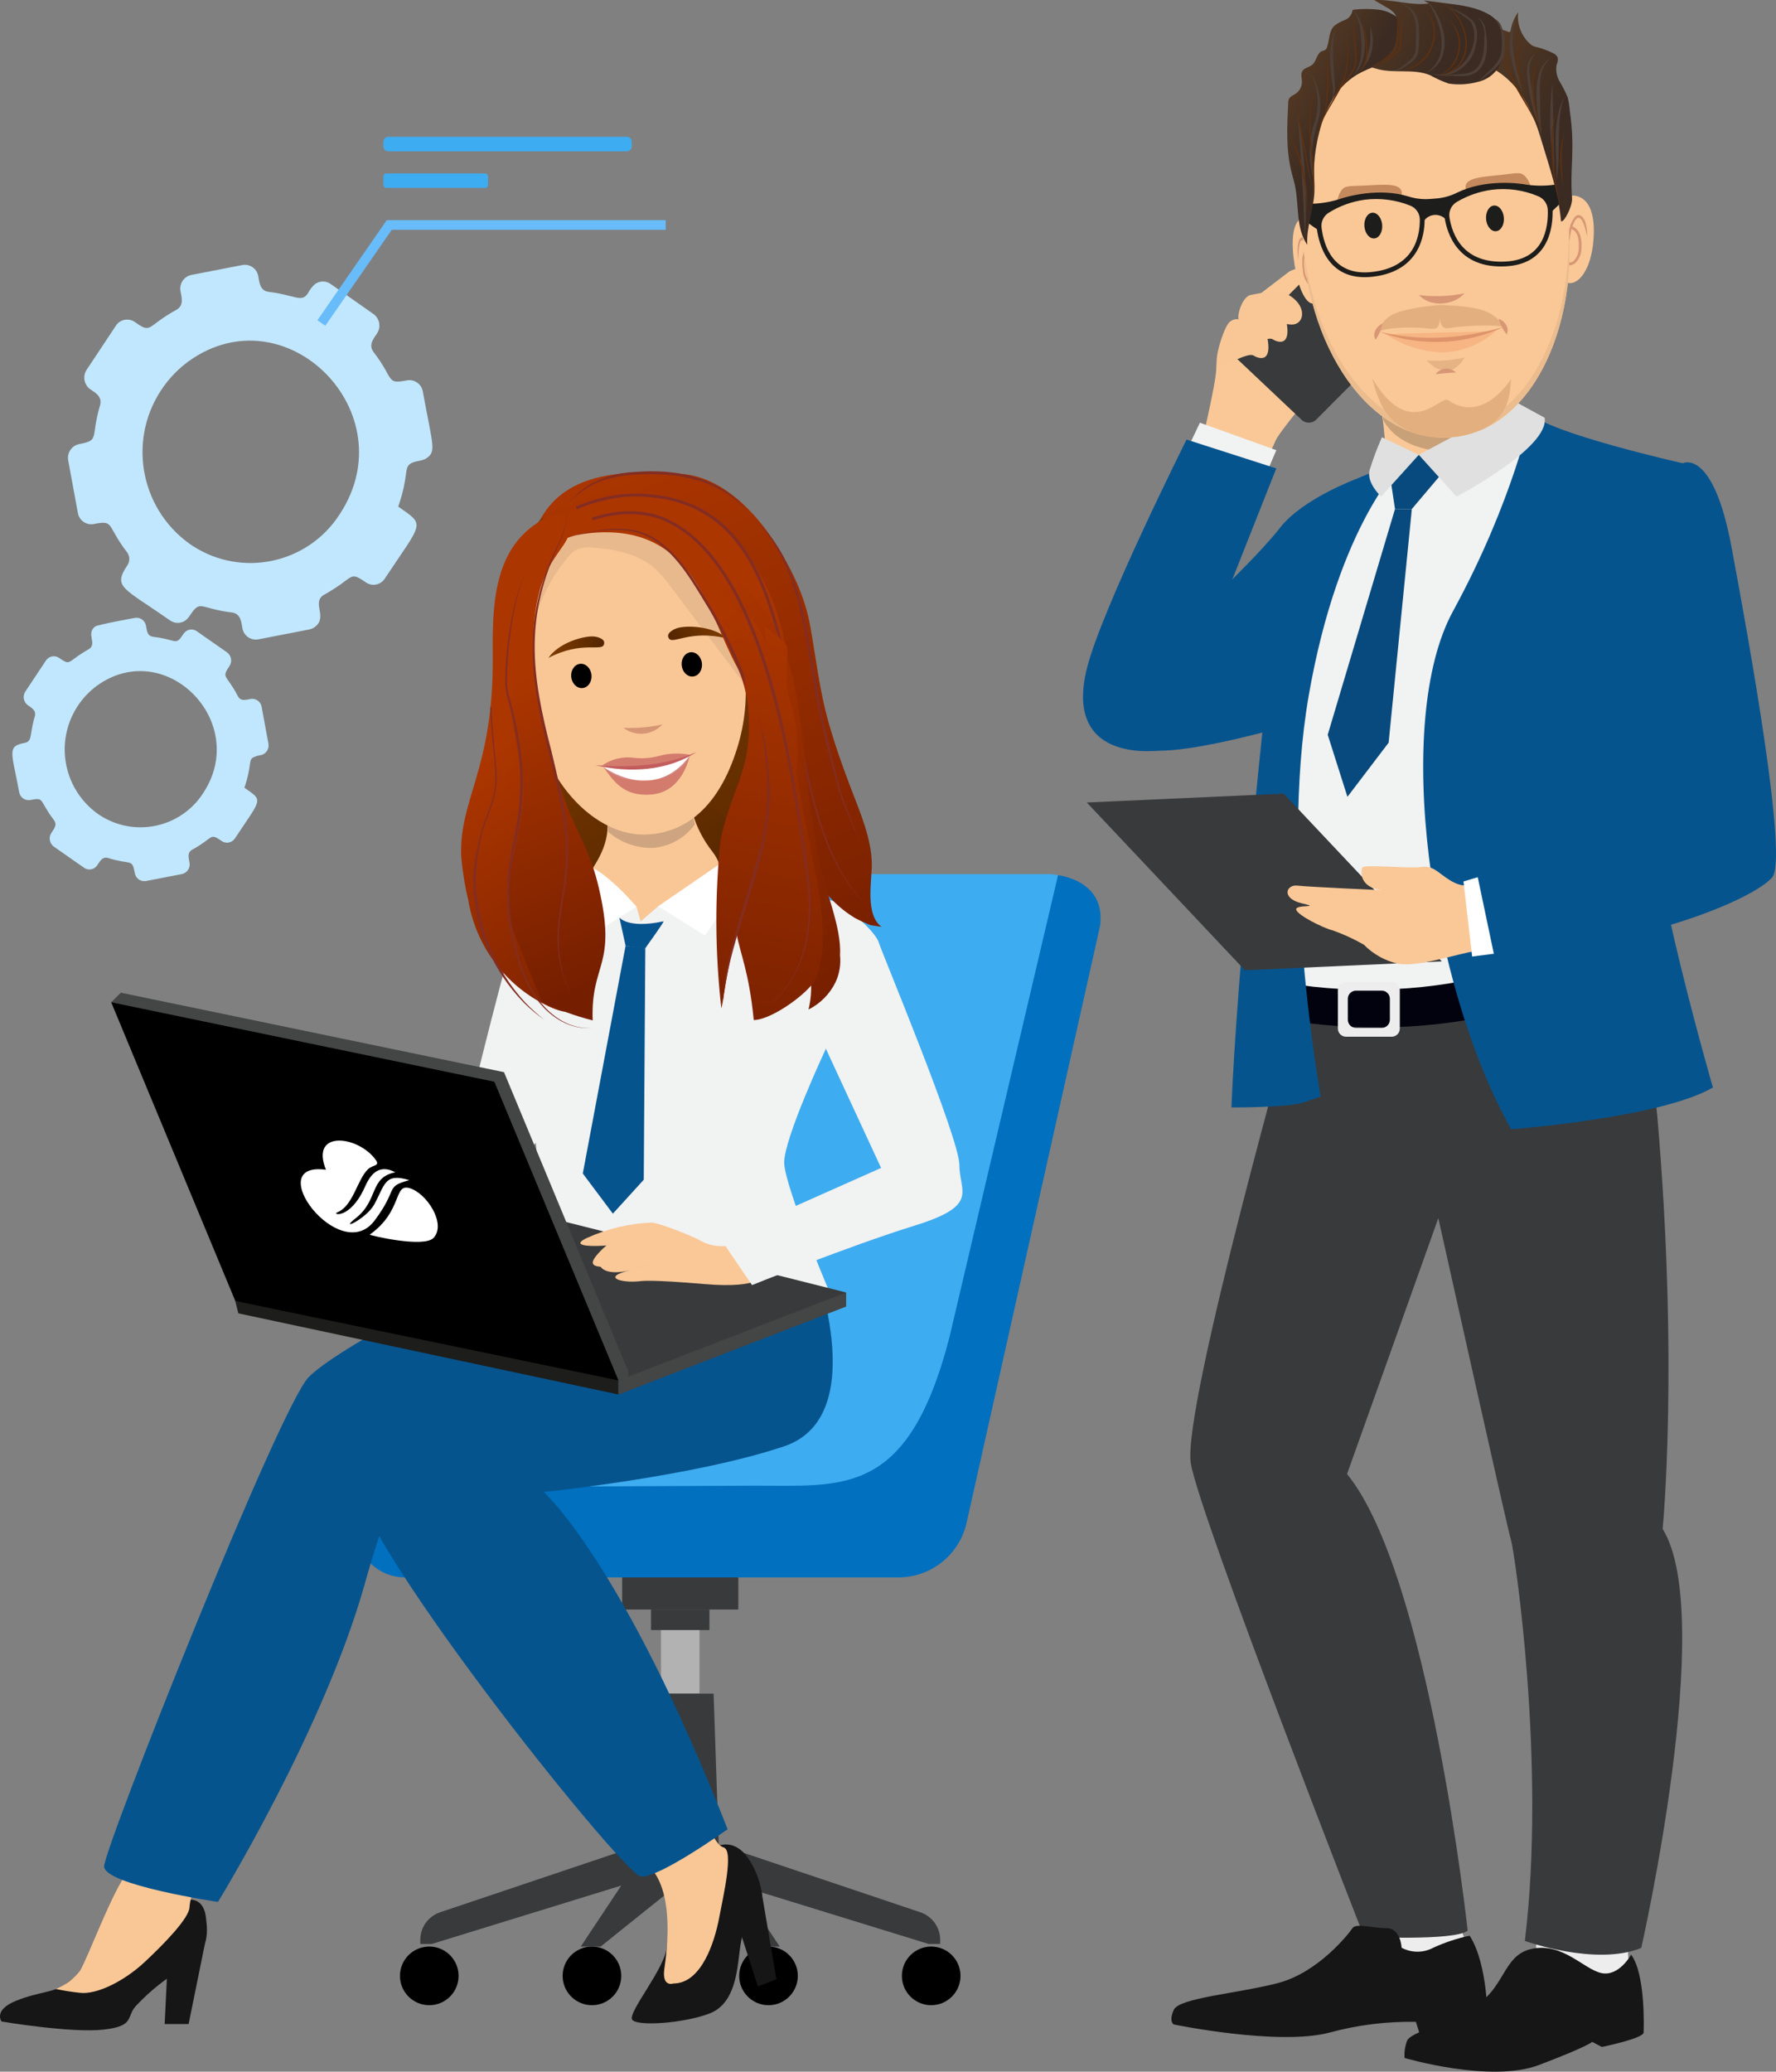 <?xml version="1.0" encoding="utf-8"?>
<svg xmlns="http://www.w3.org/2000/svg" xmlns:xlink="http://www.w3.org/1999/xlink" version="1.1" id="Layer_1" x="0px" y="0px" viewBox="0 0 347.211 404.924" style="enable-background:new 0 0 347.211 404.924;">
<rect x="0" y="0" width="347.211" height="404.924" fill="#808080" stroke="none"/>
<style type="text/css">
	.st0{fill:#FAC897;}
	.st1{fill:#393A3B;}
	.st2{fill:#F9C796;}
	.st3{fill:#C9A179;}
	.st4{fill:#F1F2F2;}
	.st5{fill:#084A7D;}
	.st6{fill:#EDEDED;}
	.st7{fill:#02020F;}
	.st8{fill:#161616;}
	.st9{fill:#06548E;}
	.st10{fill:#E0E0E0;}
	.st11{fill:#FFFFFF;}
	.st12{fill:#D79775;}
	.st13{fill:#1D1D1B;}
	.st14{opacity:0.2;fill:#916037;enable-background:new    ;}
	.st15{fill:#E4AF7F;}
	.st16{fill:#F6B582;}
	.st17{fill:#DE936A;}
	.st18{fill:#C4895C;}
	.st19{opacity:0.2;fill:#B1B1B1;enable-background:new    ;}
	.st20{fill:#EBBC8E;}
	.st21{fill:url(#SVGID_1_);}
	.st22{fill:url(#SVGID_00000112594206299894444500000016257379987125965698_);}
	.st23{fill:url(#SVGID_00000036230772872074076820000017670058297361381770_);}
	.st24{fill:#4D3F37;}
	.st25{fill:#5D3010;}
	.st26{fill:#3EACF0;}
	.st27{fill:#0070BF;}
	.st28{fill:#B2B2B2;}
	.st29{fill:#444545;}
	.st30{fill:url(#SVGID_00000050661709416261429000000002177176530539121797_);}
	.st31{fill:url(#SVGID_00000030448476498748496220000012996154458354074011_);}
	.st32{fill:#CEA580;}
	.st33{fill:#E8B98D;}
	.st34{fill:#D69675;}
	.st35{opacity:0.7;}
	.st36{fill:#C35D5D;}
	.st37{fill:url(#SVGID_00000097484606715264140750000002440587290046061230_);}
	.st38{fill:url(#SVGID_00000091714900200657760200000017783514657933312674_);}
	.st39{fill:url(#SVGID_00000119075539009729227890000016039971497564462758_);}
	.st40{fill:url(#SVGID_00000020393002903880047480000007739269145056016017_);}
	.st41{fill:#832D22;}
	.st42{fill:url(#SVGID_00000031917242116579128120000012688833534453891200_);}
	.st43{fill:url(#SVGID_00000154413155777671140240000016004822249047773853_);}
	.st44{fill:url(#SVGID_00000145052811421551274310000003441363410075185307_);}
	.st45{fill:url(#SVGID_00000087377396140481924910000005962559972774556850_);}
	.st46{fill:#C1E7FF;}
	.st47{fill:#68BCFA;}
</style>
<g>
	<g id="Layer_2_00000032636406087209964270000010659538945990544037_">
		<path class="st0" d="M252.109,53.032l-6.105,4.674c0,0-2.575,3.526-4.527,6.876&#xD;&#xA;			c-1.952,3.35-3.682,4.173-3.686,7.298s-3.424,17.016-3.424,17.016l11.632,4.01&#xD;&#xA;			c0,0,2.699-5.047,3.323-6.674s7.628-10.034,8.218-10.396s7.433-12.566,7.433-12.566&#xD;&#xA;			S261.238,48.768,252.109,53.032z"/>
		<path class="st1" d="M241.981,70.263l12.605,11.908c0.868,0.685,2.12,0.569,2.847-0.264l23.986-24.08&#xD;&#xA;			c0.817-0.698,0.914-1.926,0.216-2.743c-0.01-0.012-0.021-0.024-0.032-0.036l-12.605-11.908&#xD;&#xA;			c-0.868-0.685-2.12-0.569-2.847,0.264L242.165,67.484c-0.817,0.698-0.914,1.926-0.216,2.743&#xD;&#xA;			C241.96,70.239,241.97,70.251,241.981,70.263z"/>
		<path class="st2" d="M244.388,57.678c0,0,2.527-0.505,3.849-0.69c1.493-0.229,3.017,0.135,4.245,1.014&#xD;&#xA;			c3.157,2.235,2.382,5.564-0.067,5.433s-8.161-2.274-9.628-0.996S242.349,58.365,244.388,57.678z"/>
		<path class="st2" d="M240.149,63.207c0.481-0.616,1.258-0.923,2.03-0.804&#xD;&#xA;			c1.84,0.243,5.23,1.112,5.696,4.211c0.643,4.284-1.791,3.512-2.825,2.87&#xD;&#xA;			s-5.146,1.884-6.737,2.023C236.972,71.625,238.872,64.955,240.149,63.207z"/>
		<path class="st2" d="M243.873,60.026c0.481-0.616,1.258-0.923,2.03-0.804&#xD;&#xA;			c1.84,0.243,5.23,1.112,5.696,4.211c0.643,4.284-1.791,3.512-2.825,2.87s-5.146,1.884-6.737,2.023&#xD;&#xA;			C240.695,68.444,242.595,61.774,243.873,60.026z"/>
		<path class="st0" d="M298.765,89.983c0.145,7.847-8.001,13.412-11.724,16.567&#xD;&#xA;			c-1.56,0.239-14.497-11.996-16.086-11.893c-5.083-2.195,0.226,4.738,1.474-1.952&#xD;&#xA;			c0.86-4.617-1.406-3.036-1.711-6.973c-1.033-13.395-4.561-16.136-4.561-16.136&#xD;&#xA;			c-2.568-21.104,32.4-13.941,29.873-2.337c-1.199,5.513-2.068,9.473-0.785,14.573&#xD;&#xA;			C296.667,87.477,298.765,89.983,298.765,89.983z"/>
		<path class="st3" d="M296.03,67.259c-1.199,5.512-2.112,7.76-0.828,12.861&#xD;&#xA;			c-2.376,6.309-6.156,7.655-10.743,8.013c-4.868,0.381-11.169-0.982-14.028-5.979&#xD;&#xA;			c-0.508-11.569-4.275-12.559-4.275-12.559C263.588,48.493,298.558,55.653,296.03,67.259z"/>
		<path class="st4" d="M299.537,84.438c-4.013-0.076-7.91,1.342-10.935,3.98&#xD;&#xA;			c-4.987,4.413-13.455,7.501-13.455,7.501l-5.595-2.253c0,0-13.141,22.741-15.719,37.575&#xD;&#xA;			c-2.578,14.834-3.939,60.284-3.939,60.284l3.932,4.707l35.92-0.883c0,0-2.275-56.04,3.962-71.19&#xD;&#xA;			s10.169-17.136,10.169-24.232S299.537,84.438,299.537,84.438z"/>
		<polygon class="st5" points="283.728,90.371 276.017,99.486 272.728,99.486 271.481,91.212 277.377,88.896"/>
		<polygon class="st5" points="276.017,99.486 271.481,145.156 263.427,155.746 259.572,143.612 272.728,99.486"/>
		<path class="st6" d="M318.621,378.49c-0.458,1.984-0.458,4.046,0,6.031&#xD;&#xA;			c0.756,3.383-10.661,4.78-13.685,2.427c-1.741-1.327-3.293-2.886-4.612-4.633v-4.707L318.621,378.49z"/>
		<path class="st6" d="M284.295,370.547c0,0,1.058,7.354,2.646,9.487s-1.313,3.53-6.1,4.045&#xD;&#xA;			s-6.98-0.809-9.626-0.883s-4.99-5.148-4.99-5.148s1.361-3.677,0.605-5.001&#xD;&#xA;			S284.295,370.547,284.295,370.547z"/>
		<path class="st1" d="M318.092,195.349h-64.417c0,0-22.682,80.107-20.868,90.697s33.864,92.503,33.864,92.503&#xD;&#xA;			s17.541,0.883,20.263-1.177c0,0-7.552-69.557-23.581-89.267l17.843-50.009&#xD;&#xA;			c0,0,13.609,61.188,14.214,62.953s6.936,43.61,2.702,78.322c0,0,13.912,5.001,22.758,1.361&#xD;&#xA;			c0,0,14.763-64.974,4.178-81.889c0,0,3.176-32.157-1.058-80.842&#xD;&#xA;			C323.289,209.952,318.092,195.349,318.092,195.349z"/>
		<path class="st7" d="M291.327,190.606c-13.905,3.395-28.377,3.762-42.436,1.077&#xD;&#xA;			c-0.276,2.351-0.533,4.706-0.771,7.064c14.651,2.917,29.748,2.756,44.333-0.474&#xD;&#xA;			C292.093,195.714,291.717,193.158,291.327,190.606z"/>
		<path class="st6" d="M261.561,193.479v7.584c0.011,0.88,0.734,1.585,1.614,1.574h8.878&#xD;&#xA;			c0.88,0.011,1.603-0.694,1.614-1.574v-7.584c-0.011-0.88-0.734-1.585-1.614-1.574h-8.878&#xD;&#xA;			C262.295,191.894,261.572,192.598,261.561,193.479z M263.505,195.202&#xD;&#xA;			c0.011-0.88,0.734-1.585,1.614-1.574h4.989c0.88-0.011,1.603,0.694,1.614,1.574v4.136&#xD;&#xA;			c-0.011,0.88-0.734,1.585-1.614,1.574h-4.989c-0.88,0.011-1.603-0.694-1.614-1.574V195.202z"/>
		<path class="st8" d="M287.32,378.343c-2.449,0.52-4.832,1.309-7.107,2.353&#xD;&#xA;			c-1.937,1.036-4.263,1.036-6.2,0c0,0-0.151-3.824-2.949-3.824s-5.973-1.03-6.653,0&#xD;&#xA;			s-6.653,8.678-14.592,10.737c-7.939,2.059-19.28,2.868-20.338,5.222s0,2.868,0,2.868&#xD;&#xA;			s20.263,4.192,30.318,1.618c5.54-1.518,11.268-2.236,17.012-2.133l0.756,2.427&#xD;&#xA;			c0,0,12.551-0.515,13.004-1.471S290.873,383.859,287.32,378.343z"/>
		<path class="st8" d="M318.886,382.057c0,0-2.382,4.357-5.841,3.585s-7.485-5.957-13.496-4.744&#xD;&#xA;			s-5.103,8.163-12.192,11.804s-11.568,4.744-12.248,6.122c-0.426,1.087-0.6,2.256-0.51,3.42&#xD;&#xA;			c0,0,16.785,4.964,26.255,1.379s10.434-4.523,10.434-4.523l1.871,0.993c0,0,8.109-1.655,8.166-2.813&#xD;&#xA;			S321.664,385.752,318.886,382.057z"/>
		<path class="st9" d="M299.303,80.817c0,0-3.439,17.014-15.234,38.636s-4.536,72.808,11.341,101.269&#xD;&#xA;			c0,0,29.26-2.206,39.467-8.163c0,0-13.156-45.45-12.022-58.025s-7.938-54.495,6.125-63.982&#xD;&#xA;			C328.98,90.551,302.478,84.568,299.303,80.817z"/>
		<path class="st9" d="M274.315,90.371c0,0-10.434,2.828-14.517,6.358&#xD;&#xA;			c-4.083,3.53-12.929,45.67-12.929,45.67s-4.99,46.843-6.124,74.056c0,0,11.114,0.076,14.29-1.028&#xD;&#xA;			l3.175-1.103c0,0-8.23-44.724-2.333-78.48C261.775,102.087,274.315,90.371,274.315,90.371z"/>
		<path class="st9" d="M265.028,93.666c0,0-10.363,3.828-14.756,9.46&#xD;&#xA;			c-3.631,4.656-10.268,10.906-10.722,11.568s-15.665,16.969-15.665,16.969s-5.897,14.341,1.588,15.003&#xD;&#xA;			s26.245-4.831,26.245-4.831L265.028,93.666z"/>
		<polygon class="st4" points="247.74,92.18 249.517,87.988 234.584,82.623 232.316,87.402"/>
		<path class="st9" d="M249.516,91.555l-17.541-5.636c0,0-16.666,33.271-19.504,44.79&#xD;&#xA;			c-4.781,19.406,15.256,15.862,15.256,15.862L249.516,91.555z"/>
		<path class="st10" d="M277.377,88.896l7.372,8.163c0,0,18.237-9.524,17.227-15.407l-5.422-2.967&#xD;&#xA;			L277.377,88.896z"/>
		<path class="st10" d="M277.377,88.896l-7.372,8.163c0,0-2.906-2.701-2.249-5.164&#xD;&#xA;			c0.676-2.187,1.48-4.333,2.408-6.426L277.377,88.896z"/>
		<polygon class="st1" points="243.388,189.648 212.472,156.855 250.957,155.119 281.873,187.912"/>
		<path class="st0" d="M287.584,172.992c0,0-1.626,0.588-4.083-0.919s-3.289-2.978-5.671-2.611&#xD;&#xA;			s-11.152-0.588-11.492,0.11s-0.605,3.824,3.705,4.413c0,0-14.214-0.625-16.407-0.883&#xD;&#xA;			s-3.213,2.5,0.869,3.457c4.083,0.956-1.248,0.147-1.096,1.213s5.292,3.64,7.145,4.082&#xD;&#xA;			c2.11,0.744,4.147,1.68,6.086,2.795c1.809,1.839,4.103,3.127,6.616,3.714&#xD;&#xA;			c3.932,0.735,11.74-1.976,15.159-2.464S287.584,172.992,287.584,172.992z"/>
		<polygon class="st11" points="290.873,170.86 286.111,172.294 287.811,186.965 293.709,186.193"/>
		<path class="st9" d="M328.98,90.551c0,0,5.897-3.089,9.526,16.327s11.114,61.114,7.939,64.644&#xD;&#xA;			s-19.393,11.693-54.097,16.327l-3.745-17.805l34.187-14.187c0,0-11.006-31.94-5.335-49.149&#xD;&#xA;			S328.98,90.551,328.98,90.551z"/>
		<path class="st0" d="M257.654,50.196c0.443,4.679,0.542,8.632-0.715,9.087&#xD;&#xA;			c-1.257,0.455-2.987-2.07-3.838-7.44c-0.718-4.53-0.507-8.374,1.475-9.295&#xD;&#xA;			C255.82,41.97,257.211,45.518,257.654,50.196z"/>
		<path class="st12" d="M256.038,51.184c-0.217-1.47-0.544-3.318-1.355-4.164&#xD;&#xA;			c-0.8-0.535-0.815,2.943-0.909,3.794c-0.092-0.838-0.111-1.683-0.059-2.525&#xD;&#xA;			c0.019-0.87,0.412-2.291,1.12-1.751C255.807,47.613,256.06,49.485,256.038,51.184z"/>
		<path class="st12" d="M256.598,55.857c-0.3,0.052-0.606-0.047-0.819-0.264&#xD;&#xA;			c-0.642-0.787-1.014-1.761-1.059-2.776c-0.526-3.609,0.712-4.388,0.765-4.42&#xD;&#xA;			c0.093-0.051,0.19,0.017,0.223,0.155c0.038,0.125-0.001,0.261-0.1,0.347&#xD;&#xA;			c-0.04,0.025-1.007,0.672-0.551,3.799c0.04,0.883,0.353,1.731,0.895,2.429&#xD;&#xA;			c0.171,0.185,0.434,0.254,0.673,0.176c0.095-0.049,0.188,0.036,0.216,0.177&#xD;&#xA;			c0.035,0.125-0.01,0.258-0.114,0.336C256.686,55.835,256.642,55.848,256.598,55.857z"/>
		<path class="st0" d="M304.267,46.537c0.048,4.729,0.509,8.658,2.51,8.804s4.264-2.767,4.735-8.277&#xD;&#xA;			c0.398-4.648-0.524-8.395-3.71-8.825C305.803,37.968,304.219,41.808,304.267,46.537z"/>
		<path class="st12" d="M306.902,47.123c-0.46-1.712-0.039-3.541,1.124-4.88&#xD;&#xA;			c1.003-0.704,1.827,0.603,1.992,1.459c0.211,0.819,0.313,1.663,0.302,2.508&#xD;&#xA;			c-0.188-0.804-0.42-1.597-0.693-2.376C308.2,40.14,306.808,45.65,306.902,47.123z"/>
		<path class="st12" d="M306.961,51.858c-0.132,0.019-0.265,0.021-0.398,0.007&#xD;&#xA;			c-0.147-0.022-0.248-0.158-0.227-0.305c0.018-0.144,0.15-0.247,0.295-0.228&#xD;&#xA;			c0.003,0,0.005,0.001,0.008,0.001c0.372,0.024,0.738-0.1,1.019-0.345&#xD;&#xA;			c0.662-0.703,1.017-1.641,0.986-2.607c0.214-3.199-1.372-3.605-1.44-3.62&#xD;&#xA;			c-0.144-0.033-0.234-0.176-0.203-0.321c0.031-0.144,0.172-0.236,0.316-0.205&#xD;&#xA;			c0,0,0,0,0,0c0.086,0.018,2.108,0.488,1.863,4.182&#xD;&#xA;			c0.034,1.121-0.399,2.207-1.195,2.997C307.692,51.655,307.337,51.808,306.961,51.858z"/>
		<path class="st0" d="M306.623,44.274c0.031,0.36,0.059,0.723,0.085,1.089&#xD;&#xA;			c0.262,3.623,0.159,7.263-0.307,10.866c-1.343,10.465-5.695,20.09-12.518,25.285&#xD;&#xA;			c-2.967,2.314-6.553,3.698-10.306,3.978c-4.165,0.275-8.307-0.806-11.807-3.081&#xD;&#xA;			c-7.119-4.455-12.61-13.238-15.266-23.474c-0.834-3.217-1.374-6.504-1.615-9.819&#xD;&#xA;			c-0.068-0.912-0.128-1.835-0.179-2.769c-0.707-12.735,0.211-27.214,10.913-33.697&#xD;&#xA;			c0.028-0.014,0.056-0.034,0.084-0.05c1.335-0.771,2.742-1.412,4.199-1.914&#xD;&#xA;			c0.17-0.063,0.35-0.124,0.526-0.181c0.176-0.06,0.356-0.118,0.541-0.177&#xD;&#xA;			c0.183-0.055,0.368-0.111,0.553-0.169c0.206-0.06,0.386-0.109,0.574-0.162&#xD;&#xA;			c0.197-0.053,0.4-0.107,0.604-0.161c0.189-0.047,0.384-0.091,0.576-0.136&#xD;&#xA;			c0.175-0.043,0.356-0.083,0.536-0.124c0.043-0.006,0.086-0.018,0.132-0.028&#xD;&#xA;			c0.391-0.08,0.791-0.155,1.197-0.225c0.213-0.037,0.427-0.068,0.643-0.103&#xD;&#xA;			c0.214-0.031,0.433-0.06,0.65-0.089c0.032-0.003,0.064-0.005,0.098-0.011&#xD;&#xA;			c1.284-0.159,2.577-0.23,3.871-0.212c1.803,0.021,3.598,0.242,5.353,0.659&#xD;&#xA;			c0.81,0.193,1.608,0.434,2.39,0.721c0.025,0.01,0.051,0.019,0.078,0.026&#xD;&#xA;			c0.172,0.068,0.343,0.134,0.512,0.199c0.199,0.078,0.398,0.159,0.594,0.243&#xD;&#xA;			c0.275,0.119,0.548,0.246,0.821,0.377c4.912,2.376,9.479,6.928,12.614,14.928&#xD;&#xA;			c1.97,5.303,3.211,10.848,3.69,16.485C306.521,43.117,306.578,43.69,306.623,44.274z"/>
		
			<ellipse transform="matrix(0.997 -0.078 0.078 0.997 -2.621 21.069)" class="st13" cx="268.467" cy="44.097" rx="1.744" ry="2.518"/>
		
			<ellipse transform="matrix(0.997 -0.078 0.078 0.997 -2.439 22.92)" class="st13" cx="292.256" cy="42.688" rx="1.744" ry="2.518"/>
		<path class="st14" d="M278.883,70.457c2.508,0.175,5.029-0.022,7.479-0.585c0,0-1.473,2.626-3.524,2.582&#xD;&#xA;			S279.879,71.318,278.883,70.457z"/>
		<path class="st15" d="M289.98,60.659c-2.81-0.973-8.58-1.053-8.58-1.053s-5.895,0.459-8.623,1.643&#xD;&#xA;			c-1.669,0.598-2.909,2.019-3.274,3.755c0.008-0.624,4.55-1.358,10.348-0.734&#xD;&#xA;			c1.212,0.13,1.559-0.527,1.64-1.993c0.181,1.456,0.616,2.064,1.818,1.862&#xD;&#xA;			c3.954-0.665,10.903-0.679,10.959-0.057C294.323,64.702,293.473,61.869,289.98,60.659z"/>
		<path class="st12" d="M277.384,57.661c2.976,0.379,5.995,0.264,8.934-0.34&#xD;&#xA;			C284.196,59.766,279.625,60.112,277.384,57.661z"/>
		<path class="st12" d="M284.658,72.833c-0.664-0.002-1.328,0.032-1.989,0.102&#xD;&#xA;			c-0.629,0.045-1.343,0.149-1.996,0.21c0.838-1.173,2.468-1.444,3.641-0.605&#xD;&#xA;			c0.123,0.088,0.238,0.186,0.344,0.294C284.658,72.833,284.658,72.833,284.658,72.833z"/>
		<path class="st12" d="M270.303,63.228c-0.25,1.135-0.716,2.211-1.372,3.169&#xD;&#xA;			C268.172,65.325,269.071,63.747,270.303,63.228z"/>
		<path class="st12" d="M293,62.316c1.237,0.414,2.201,1.897,1.539,3.04&#xD;&#xA;			C293.829,64.455,293.306,63.422,293,62.316z"/>
		<path class="st16" d="M270.769,65.179c3.362,2.36,7.357,3.651,11.465,3.705&#xD;&#xA;			c3.974-0.176,7.746-1.803,10.602-4.573C292.488,64.197,280.929,68.608,270.769,65.179z"/>
		<path class="st16" d="M271.651,65.349c0.07-0.17,12.046-0.326,19.724-0.62&#xD;&#xA;			C291.122,64.67,281.198,68.175,271.651,65.349z"/>
		<path class="st17" d="M269.598,64.81c8.303,2.063,16.452,1.353,24.518-0.942&#xD;&#xA;			c-0.975,0.388-1.941,0.808-2.928,1.159c-6.994,2.498-14.648,2.421-21.59-0.217V64.81z"/>
		<path class="st13" d="M295.45,51.96c-0.322,0.042-0.656,0.072-1.002,0.092&#xD;&#xA;			c-9.422,0.532-11.535-6.426-12.006-9.441c-0.239-1.589,0.521-3.161,1.915-3.96&#xD;&#xA;			c5.061-3.038,11.271-3.471,16.705-1.164c1.437,0.58,2.401,1.946,2.466,3.494&#xD;&#xA;			C303.631,44.021,303.016,50.976,295.45,51.96z M291.647,37.095c-2.406,0.323-4.724,1.126-6.814,2.362&#xD;&#xA;			c-1.062,0.605-1.644,1.801-1.465,3.01c0.536,3.433,2.682,9.122,11.029,8.652&#xD;&#xA;			c7.404-0.409,8.318-6.512,8.198-10.106c-0.052-1.18-0.79-2.221-1.887-2.661&#xD;&#xA;			c-2.856-1.211-5.982-1.645-9.061-1.258h0V37.095z"/>
		<path class="st13" d="M268.662,54.05c-0.176,0.023-0.355,0.043-0.537,0.062&#xD;&#xA;			c-8.486,0.85-10.303-6.378-10.691-9.525c-0.177-1.539,0.563-3.039,1.892-3.835&#xD;&#xA;			c5.009-3.125,11.211-3.663,16.683-1.448c1.501,0.573,2.496,2.008,2.507,3.614&#xD;&#xA;			C278.52,45.911,277.554,52.893,268.662,54.05z M266.827,39.036c-2.489,0.336-4.879,1.192-7.015,2.515&#xD;&#xA;			c-1.015,0.605-1.582,1.747-1.45,2.921c0.439,3.571,2.28,9.449,9.67,8.709&#xD;&#xA;			c8.359-0.832,9.554-6.787,9.549-10.262c-0.011-1.222-0.772-2.313-1.915-2.745&#xD;&#xA;			c-2.804-1.117-5.844-1.508-8.839-1.138L266.827,39.036z"/>
		<path class="st18" d="M264.614,36.351c-0.475,0.007-0.949,0.06-1.414,0.159&#xD;&#xA;			c-1.211,0.336-1.832,2.308-1.744,3.304c0.714,0.155,0.388-0.842,2.118-1.156&#xD;&#xA;			c7.49-1.36,10.815,0.652,10.466-1.131C273.629,35.427,269.594,36.246,264.614,36.351z"/>
		<path class="st18" d="M295.645,33.924c0.471-0.067,0.947-0.088,1.422-0.063&#xD;&#xA;			c1.248,0.144,2.168,1.995,2.236,2.993c-0.681,0.264-0.515-0.771-2.272-0.813&#xD;&#xA;			c-7.611-0.179-10.582,2.326-10.515,0.51C286.597,34.413,290.709,34.595,295.645,33.924z"/>
		<path class="st13" d="M283.142,44.092c0.079,0.215,0.173,0.424,0.282,0.626&#xD;&#xA;			C283.341,44.504,283.247,44.295,283.142,44.092z"/>
		<path class="st13" d="M305.744,35.758c-2.427,0.582-4.944,0.691-7.412,0.322&#xD;&#xA;			c-1.664-0.317-8.09-1.048-13.438,1.563c-1.168,0.587-2.43,0.965-3.728,1.118&#xD;&#xA;			c-0.341,0.036-0.682,0.066-0.993,0.082c-0.31,0.033-0.651,0.056-0.994,0.073&#xD;&#xA;			c-1.306,0.051-2.611-0.127-3.856-0.524c-5.689-1.747-11.923-0.026-13.518,0.546&#xD;&#xA;			c-2.381,0.748-4.884,1.031-7.372,0.834c0.014,0.98,0.099,1.958,0.255,2.926&#xD;&#xA;			c1.019,0.885,2.106,1.689,3.251,2.403c-0.167-0.96-0.003-1.948,0.465-2.803&#xD;&#xA;			c4.972-5.035,11.426-4.128,16.327-2.956c2.205,0.294,3.754,2.319,3.46,4.524&#xD;&#xA;			c-0.028,0.211-0.073,0.42-0.134,0.624c0.007-0.022-0.031-0.623-0.024-0.644&#xD;&#xA;			c0.507-1.437,2.084-2.192,3.521-1.684c0.668,0.236,1.22,0.72,1.542,1.351&#xD;&#xA;			c-0.479-1.265-1.036-3.553,2.531-5.023c4.659-1.92,10.893-3.819,16.588,0.381&#xD;&#xA;			c0.595,0.771,0.911,1.722,0.895,2.697c1.02-0.883,1.969-1.846,2.838-2.879&#xD;&#xA;			C305.951,37.708,305.883,36.729,305.744,35.758z"/>
		<path class="st13" d="M278.057,44.489c-0.073,0.217-0.133,0.438-0.181,0.662&#xD;&#xA;			C277.952,44.935,278.012,44.714,278.057,44.489z"/>
		<path class="st19" d="M279.765,85.375c-0.566-0.076-1.126-0.178-1.68-0.305&#xD;&#xA;			C278.639,85.197,279.199,85.299,279.765,85.375z"/>
		<path class="st19" d="M281.501,85.523c-0.188-0.007-0.375-0.018-0.562-0.031&#xD;&#xA;			C281.126,85.506,281.313,85.516,281.501,85.523z"/>
		<path class="st19" d="M282.42,85.536c-0.201,0.002-0.401,0.002-0.6-0.002&#xD;&#xA;			C282.019,85.538,282.219,85.538,282.42,85.536z"/>
		<path class="st19" d="M280.623,85.469c-0.197-0.017-0.393-0.038-0.588-0.062&#xD;&#xA;			C280.231,85.431,280.427,85.452,280.623,85.469z"/>
		<path class="st19" d="M277.821,85.005c-0.189-0.046-0.378-0.094-0.566-0.147&#xD;&#xA;			C277.443,84.911,277.632,84.959,277.821,85.005z"/>
		<path class="st20" d="M270.66,80.151c-6.65-4.77-11.779-13.449-14.332-23.484&#xD;&#xA;			c-0.729-2.868-1.238-5.788-1.52-8.734c0.026,0.397,0.054,0.793,0.083,1.186&#xD;&#xA;			c0.241,3.315,0.781,6.601,1.615,9.819c2.655,10.237,8.147,19.019,15.266,23.474&#xD;&#xA;			c1.373,0.866,2.84,1.571,4.374,2.103C273.882,83.71,271.952,82.175,270.66,80.151z"/>
		<path class="st19" d="M283.579,85.492c-0.295,0.021-0.589,0.034-0.881,0.042&#xD;&#xA;			C282.99,85.526,283.284,85.513,283.579,85.492c0.266-0.019,0.529-0.045,0.791-0.075&#xD;&#xA;			C284.108,85.447,283.844,85.473,283.579,85.492z"/>
		<path class="st19" d="M276.953,84.771c-0.177-0.052-0.353-0.107-0.529-0.165&#xD;&#xA;			C276.6,84.664,276.776,84.719,276.953,84.771z"/>
		<path class="st19" d="M288.435,84.485c-0.239,0.084-0.481,0.163-0.724,0.238&#xD;&#xA;			C287.954,84.648,288.195,84.569,288.435,84.485z"/>
		<path class="st19" d="M289.147,84.217c-0.194,0.077-0.389,0.15-0.586,0.221&#xD;&#xA;			C288.758,84.367,288.953,84.294,289.147,84.217z"/>
		<path class="st19" d="M289.85,83.919c-0.153,0.068-0.306,0.133-0.461,0.197&#xD;&#xA;			C289.543,84.052,289.697,83.987,289.85,83.919z"/>
		<path class="st20" d="M306.541,43.327c0.227,3.557,0.122,7.127-0.314,10.664&#xD;&#xA;			c-1.279,10.415-5.383,20.014-11.83,25.446c-0.877,1.932-2.416,3.488-4.339,4.387&#xD;&#xA;			c1.356-0.627,2.639-1.402,3.825-2.31c6.822-5.195,11.175-14.821,12.518-25.285&#xD;&#xA;			c0.465-3.603,0.568-7.243,0.307-10.866c-0.026-0.366-0.054-0.729-0.085-1.089&#xD;&#xA;			C306.599,43.956,306.57,43.64,306.541,43.327z"/>
		<path class="st19" d="M285.925,85.171c-0.161,0.032-0.323,0.062-0.486,0.09&#xD;&#xA;			C285.601,85.234,285.763,85.204,285.925,85.171z"/>
		<path class="st19" d="M285.151,85.31c-0.176,0.028-0.354,0.052-0.533,0.074&#xD;&#xA;			C284.797,85.362,284.974,85.338,285.151,85.31z"/>
		<path class="st19" d="M286.699,84.999c-0.16,0.039-0.32,0.077-0.482,0.112&#xD;&#xA;			C286.378,85.076,286.539,85.038,286.699,84.999z"/>
		<path class="st19" d="M287.502,84.782c-0.176,0.052-0.352,0.102-0.53,0.148&#xD;&#xA;			C287.15,84.884,287.327,84.834,287.502,84.782z"/>
		<path class="st15" d="M295.394,74.082c-0.03,1.087-0.143,2.171-0.341,3.241&#xD;&#xA;			c-0.514,2.889-2.42,5.34-5.094,6.549c-4.318,1.957-9.219,2.201-13.71,0.68&#xD;&#xA;			c-2.987-1.035-5.378-3.314-6.557-6.247c-0.59-1.42-1.067-2.884-1.425-4.38&#xD;&#xA;			c7.459,12.534,13.326,3.231,14.842,4.28C289.973,82.962,295.394,74.082,295.394,74.082z"/>
		
			<linearGradient id="SVGID_1_" gradientUnits="userSpaceOnUse" x1="313.408" y1="536.287" x2="331.707" y2="548.336" gradientTransform="matrix(0.997 -0.078 0.078 0.997 -69.37 -496.269)">
			<stop offset="0" style="stop-color:#563A23"/>
			<stop offset="1" style="stop-color:#3B2B22"/>
		</linearGradient>
		<path class="st21" d="M293.286,5.656l1.606,0.566c0.081,0.039,0.173,0.049,0.261,0.027&#xD;&#xA;			c0.125-0.048,0.162-0.204,0.184-0.336c0.215-1.267,0.717-2.467,1.467-3.51&#xD;&#xA;			c-0.268,2.299,0.586,4.586,2.294,6.148c0.171,0.162,0.362,0.3,0.569,0.412&#xD;&#xA;			c0.249,0.111,0.51,0.195,0.777,0.248c1.081,0.269,2.13,0.658,3.126,1.157&#xD;&#xA;			c0.427,0.157,0.775,0.478,0.966,0.891c0.061,0.479-0.012,0.966-0.211,1.406&#xD;&#xA;			c-0.202,1.134,0.011,2.303,0.601,3.292c0.588,0.978,1.105,1.996,1.549,3.046&#xD;&#xA;			c0.22,0.868,0.361,1.755,0.42,2.649c1.115,7.668-0.022,11.08,0.446,17.069&#xD;&#xA;			c0.123,1.574-1.61,4.894-2.16,4.516c-0.462-5.479-2.358-10.863-3.934-16.131&#xD;&#xA;			c-1.376-4.597-3.266-8.982-7.061-12.121c-0.593-0.492-1.224-0.935-1.887-1.326&#xD;&#xA;			c0.499-1.377,0.717-2.841,0.641-4.304C292.942,8.852,293.566,5.755,293.286,5.656z"/>
		
			<linearGradient id="SVGID_00000146471296004145891990000002406412519849531827_" gradientUnits="userSpaceOnUse" x1="278.517" y1="537.388" x2="289.404" y2="544.556" gradientTransform="matrix(0.997 -0.078 0.078 0.997 -69.37 -496.269)">
			<stop offset="0" style="stop-color:#563A23"/>
			<stop offset="1" style="stop-color:#3B2B22"/>
		</linearGradient>
		<path style="fill:url(#SVGID_00000146471296004145891990000002406412519849531827_);" d="M273.55,3.74&#xD;&#xA;			c-1.14-1.042-2.583-1.694-4.119-1.859c-1.536-0.164-3.084-0.167-4.621-0.008&#xD;&#xA;			c-0.143-0.01-0.284,0.043-0.385,0.145c-0.043,0.08-0.066,0.169-0.066,0.26&#xD;&#xA;			c-0.191,0.759-0.744,1.376-1.478,1.648c-0.73,0.268-1.413,0.647-2.027,1.125&#xD;&#xA;			c-1.088,1.058-0.912,2.79-1.429,4.198c-0.056,0.194-0.167,0.367-0.32,0.497&#xD;&#xA;			c-0.194,0.104-0.402,0.182-0.618,0.229c-1.074,0.396-1.075,1.943-1.939,2.68&#xD;&#xA;			c-0.589,0.502-1.537,0.584-1.94,1.236c-0.366,0.591-0.098,1.338-0.074,2.026&#xD;&#xA;			c0.017,1.017-0.504,1.967-1.371,2.499c-0.428,0.177-0.809,0.45-1.114,0.798&#xD;&#xA;			c-0.143,0.281-0.212,0.593-0.203,0.908c-0.229,4.484-0.453,9.04,0.615,13.402&#xD;&#xA;			c0.234,0.956,0.529,1.898,0.729,2.861c0.801,3.863,0.129,8.202,2.384,11.472&#xD;&#xA;			c-0.212-3.47,1.229-6.85,1.394-10.324c0.066-1.386-0.072-2.773-0.076-4.16&#xD;&#xA;			c0.016-1.862,0.211-3.717,0.583-5.541c0.932-4.847,2.902-9.844,7.029-12.719&#xD;&#xA;			c2.426-1.69,5.338-2.473,8.122-3.401c0.769-0.257,3.118-0.694,3.407-1.555&#xD;&#xA;			c0.225-0.67-0.781-1.575-0.942-2.216C274.694,6.361,274.83,5.013,273.55,3.74z"/>
		
			<linearGradient id="SVGID_00000182492961047883081470000011331471331137319830_" gradientUnits="userSpaceOnUse" x1="294.495" y1="521.127" x2="311.94" y2="532.613" gradientTransform="matrix(0.997 -0.078 0.078 0.997 -69.37 -496.269)">
			<stop offset="0" style="stop-color:#563A23"/>
			<stop offset="1" style="stop-color:#3B2B22"/>
		</linearGradient>
		<path style="fill:url(#SVGID_00000182492961047883081470000011331471331137319830_);" d="M293.43,12.266&#xD;&#xA;			c0.68-1.981,0.712-4.127,0.092-6.127c-0.15-0.675-0.419-1.318-0.795-1.898&#xD;&#xA;			c-0.457-0.598-1.038-1.091-1.703-1.444c-2.386-1.377-5.2-1.753-7.932-2.102l-4.757-0.608&#xD;&#xA;			l1.025,0.6c-3.553,0.483-7.127-0.871-10.707-0.666l2.443,1.434&#xD;&#xA;			c0.594,0.298,1.122,0.711,1.553,1.217c0.368,0.552,0.59,1.189,0.645,1.851&#xD;&#xA;			c0.409,2.589-0.559,5.204-2.555,6.903c-1.084,0.835-2.423,1.288-3.503,2.129&#xD;&#xA;			c0.244-0.538,1.033-0.38,1.593-0.194c3.448,1.145,7.397-0.05,10.755,1.338&#xD;&#xA;			c1.166,0.654,2.388,1.205,3.651,1.646c1.943,0.288,3.925,0.162,5.815-0.371&#xD;&#xA;			C291.014,15.5,292.639,14.126,293.43,12.266z"/>
		<path class="st24" d="M271.601,13.68c1.553,0.347,2.802-0.893,3.915-1.786&#xD;&#xA;			c0.564-0.434,0.978-1.032,1.185-1.713c0.121-0.726,0.157-1.464,0.109-2.199&#xD;&#xA;			c0.164-3.007,0.167-6.38-3.298-7.398c1.588,0.229,2.928,1.299,3.503,2.796&#xD;&#xA;			c0.259,0.745,0.384,1.531,0.367,2.32c0.095,1.541,0.044,3.088-0.154,4.62&#xD;&#xA;			c-0.24,0.786-0.741,1.466-1.42,1.928c-1.18,0.839-2.685,2.05-4.208,1.432L271.601,13.68z"/>
		<path class="st24" d="M278.761,14.233c5.055-3.003,2.977-10.025,0.274-14.048&#xD;&#xA;			C282.575,3.66,284.511,11.945,278.761,14.233z"/>
		<path class="st24" d="M279.739,14.381c5.459,1.425,10.235-5.231,7.877-10.026&#xD;&#xA;			c-1.31-1.196-2.797-2.182-4.408-2.922c1.753,0.545,3.376,1.442,4.77,2.636&#xD;&#xA;			c1.161,1.594,0.835,3.679,0.398,5.451C287.418,13.099,283.331,15.807,279.739,14.381z"/>
		<path class="st24" d="M289.045,15.919c1.536-1.759,3.921-3.161,4.448-5.536&#xD;&#xA;			c0.193-1.182,0.212-2.386,0.055-3.574c0.021-1.216-0.498-2.378-1.417-3.174&#xD;&#xA;			c0.579,0.268,1.047,0.729,1.323,1.304c0.717,1.765,0.933,3.694,0.624,5.574&#xD;&#xA;			c-0.649,2.587-3.078,3.918-5.033,5.406L289.045,15.919z"/>
		<path class="st24" d="M297.683,18.344c-1.859-4.603-3.867-10.212-1.274-14.935&#xD;&#xA;			C294.629,8.377,296.624,13.507,297.683,18.344z"/>
		<path class="st24" d="M301.351,27.182c-0.638-4.209-2.657-13.798,2.082-15.999&#xD;&#xA;			c-2.486,1.677-2.461,4.858-2.384,7.555c0.001,2.813,0.186,5.615,0.302,8.444V27.182z"/>
		<path class="st24" d="M304.279,35.378c0.175-5.436-1.025-11.282,1.466-16.367&#xD;&#xA;			C304.045,24.346,305.269,29.942,304.279,35.378z"/>
		<path class="st24" d="M256.88,35.303c-1.069-3.515-1.103-7.264-0.099-10.799&#xD;&#xA;			c1.3-3.379,1.064-7.156-0.647-10.346c2.106,3.089,2.564,7.014,1.224,10.504&#xD;&#xA;			c-0.969,3.464-1.133,7.104-0.478,10.641L256.88,35.303z"/>
		<path class="st24" d="M260.297,19.798c0.361-1.135,0.42-2.344,0.171-3.508&#xD;&#xA;			c-0.417-3.544-0.91-7.378,0.625-10.736c-0.861,3.39-0.365,7.242-0.167,10.697&#xD;&#xA;			c0.177,1.219-0.044,2.463-0.629,3.548H260.297z"/>
		<path class="st24" d="M264.607,14.606c1.488-1.78,1.676-4.124,1.549-6.349&#xD;&#xA;			c-0.078-2.224-0.251-4.576-1.752-6.347c3.019,2.36,3.339,10.311,0.203,12.696L264.607,14.606z"/>
		<path class="st24" d="M255.118,46.496c-0.304-8.057-0.82-16.775-1.462-24.812&#xD;&#xA;			C255.115,29.868,255.606,38.196,255.118,46.496z"/>
		<path class="st24" d="M303.867,33.249c-0.927-5.598-1.054-11.299-0.378-16.933L303.867,33.249z"/>
		<path class="st24" d="M282.09,14.905c1.454-0.477,3.032-0.3,4.465-0.551&#xD;&#xA;			c3.36-0.441,3.639-4.154,3.624-6.914c0.214-1.482-0.257-2.982-1.281-4.075&#xD;&#xA;			c0.649,0.427,1.136,1.06,1.38,1.797c0.6,2.765,0.918,6.719-1.451,8.794&#xD;&#xA;			c-1.961,1.531-4.536,0.579-6.737,0.95C282.09,14.905,282.09,14.905,282.09,14.905z"/>
		<path class="st24" d="M266.04,13.776c1.544-2.629,2.174-5.696,1.792-8.721&#xD;&#xA;			C269.028,8.059,268.324,11.486,266.04,13.776z"/>
		<path class="st24" d="M301.038,24.913c-1.017-2.343-1.726-4.809-2.109-7.335&#xD;&#xA;			c-0.369-2.329-1.108-5.681,1.329-7.169c-2.026,1.86-1.122,4.703-0.739,7.067&#xD;&#xA;			c0.395,2.504,0.892,4.968,1.519,7.437H301.038z"/>
		<g>
			<path class="st25" d="M255.954,40.899c2.562-7.939-2.633-16.938,1.897-24.44&#xD;&#xA;				C253.691,24.085,258.897,33.012,255.954,40.899z"/>
		</g>
		<g>
			<path class="st25" d="M258.45,23.183c0.354-0.4,0.561-0.909,0.588-1.443&#xD;&#xA;				c0.414-3.719,0.533-7.465,0.354-11.202c0.522,3.73,0.451,7.519-0.21,11.227&#xD;&#xA;				C259.105,22.307,258.847,22.807,258.45,23.183z"/>
		</g>
		<g>
			<path class="st25" d="M274.136,13.631c3.966-0.624,6.675-4.344,6.051-8.31&#xD;&#xA;				c-0.212-1.346-0.798-2.606-1.691-3.635C282.755,5.722,279.989,13.289,274.136,13.631z"/>
		</g>
		<g>
			<path class="st25" d="M280.934,15.207c1.508-0.526,2.894-1.352,4.075-2.428&#xD;&#xA;				c3.202-3.786,0.849-9.905-3.121-12.246c4.239,2.057,6.729,8.607,3.287,12.406&#xD;&#xA;				C283.95,14.004,282.5,14.779,280.934,15.207z"/>
		</g>
		<g>
			<path class="st25" d="M281.26,14.799c3.407-1.592,4.879-5.644,3.287-9.051&#xD;&#xA;				c-0.343-0.735-0.815-1.403-1.393-1.971C286.996,6.721,285.861,13.306,281.26,14.799z"/>
		</g>
		<g>
			<path class="st25" d="M298.173,18.69c-1.823-3.771-2.117-8.1-0.822-12.082&#xD;&#xA;				C296.461,10.63,296.746,14.824,298.173,18.69z"/>
		</g>
		<g>
			<path class="st25" d="M301.626,26.022c-1.923-4.321-2.988-9.663-1.099-14.168&#xD;&#xA;				C299.049,16.491,300.09,21.526,301.626,26.022z"/>
		</g>
		<g>
			<path class="st25" d="M260.976,18.59c1.129-1.702,2.496-3.287,3.539-5.03&#xD;&#xA;				c0.86-1.873,0.166-4.033,0.185-6.026c-0.081-1.369-0.143-2.74-0.187-4.114&#xD;&#xA;				c0.156,1.363,0.295,2.729,0.417,4.098c0.044,2.028,0.769,4.248-0.173,6.166&#xD;&#xA;				c-1.161,1.71-2.423,3.348-3.782,4.906V18.59z"/>
		</g>
		<g>
			<path class="st25" d="M264.949,14.453c2.765-1.279,2.099-4.799,1.9-7.273&#xD;&#xA;				c-0.075-0.905-0.286-1.793-0.625-2.635c0.446,0.807,0.735,1.69,0.853,2.604&#xD;&#xA;				C267.427,9.629,267.952,13.456,264.949,14.453z"/>
		</g>
		<g>
			<path class="st25" d="M269.097,12.793c1.489-0.645,2.851-1.549,4.025-2.669&#xD;&#xA;				c0.371-0.361,0.571-0.862,0.551-1.38c0.133-2.164,0.258-4.326,0.499-6.495&#xD;&#xA;				c0.008,2.172-0.101,4.35-0.201,6.526c0.002,0.585-0.238,1.144-0.662,1.546&#xD;&#xA;				c-1.202,1.128-2.641,1.972-4.212,2.471V12.793z"/>
		</g>
		<g>
			<path class="st25" d="M268.321,12.808c0.526,0.193,0.919-0.329,1.318-0.6l1.227-0.932&#xD;&#xA;				c0.802-0.618,1.76-1.174,1.863-2.217c0.433-2,0.548-4.056,0.341-6.092&#xD;&#xA;				c0.416,2.036,0.399,4.137-0.051,6.167c-0.296,1.602-2.135,2.298-3.296,3.193&#xD;&#xA;				c-0.414,0.226-0.881,0.728-1.402,0.481C268.321,12.808,268.321,12.808,268.321,12.808z"/>
		</g>
		<g>
			<path class="st25" d="M304.954,39.913c-0.891-3.049-1.426-6.191-1.594-9.363&#xD;&#xA;				c-0.065-3.106-0.351-6.552,1.388-9.289c-1.516,2.832-1.175,6.173-1.089,9.272&#xD;&#xA;				c0.174,3.157,0.607,6.294,1.295,9.38H304.954z"/>
		</g>
		<g>
			<path class="st25" d="M305.526,36.409c-0.461-3.496-1.053-7.16,0.397-10.518&#xD;&#xA;				C304.87,29.389,305.474,32.848,305.526,36.409z"/>
		</g>
		<g>
			<path class="st25" d="M255.453,41.928c0.11-5.41-1.061-10.77-3.417-15.641&#xD;&#xA;				C254.772,31.018,255.966,36.485,255.453,41.928z"/>
		</g>
		<g>
			<path class="st25" d="M256.53,36.941c-1.219-5.298-2.239-10.631-3.062-16.001&#xD;&#xA;				C254.688,26.233,255.709,31.567,256.53,36.941z"/>
		</g>
		<g>
			<path class="st25" d="M300.848,25.482c-2.205-6.025-8.118-11.153-6.442-18.09&#xD;&#xA;				C293.156,14.332,299.019,19.278,300.848,25.482z"/>
		</g>
		<g>
			<path class="st25" d="M257.288,28.298c-0.096-4.198,2.841-7.582,4.54-11.185&#xD;&#xA;				c2.026-3.64,1.663-7.877,1.174-11.865c0.735,3.977,1.06,8.297-0.906,11.997&#xD;&#xA;				C260.306,20.846,257.443,24.112,257.288,28.298z"/>
		</g>
		<path class="st26" d="M205.163,170.86h-38.49c-6.011,0-11.265,4.054-12.791,9.868l-22.678,82.768&#xD;&#xA;			c-2.351,8.961-10.451,15.21-19.715,15.21H92.004c-9.044,0-22.507,4.002-22.507,12.045l17.064,8.03&#xD;&#xA;			h96.864l28.372-119.609c0.833-3.664-1.463-7.31-5.127-8.142c-0.495-0.112-1-0.169-1.508-0.169&#xD;&#xA;			L205.163,170.86z"/>
		<path class="st27" d="M206.849,171.071c0,0,9.517,0.96,8.187,10.019L188.935,297.797&#xD;&#xA;			c-1.465,6.166-6.973,10.519-13.311,10.519H79.2c-5.359,0-9.703-4.344-9.703-9.703l0,0v-7.863&#xD;&#xA;			l77.333-0.361c17.873-0.084,30.58,2.581,38.771-28.926L206.849,171.071z"/>
		<rect x="121.63" y="308.316" class="st1" width="22.71" height="6.274"/>
		<rect x="127.276" y="314.59" class="st1" width="11.418" height="4.015"/>
		<rect x="129.221" y="318.605" class="st28" width="7.528" height="12.422"/>
		<polygon class="st1" points="140.514,360.513 125.458,360.513 126.963,331.027 139.51,331.027"/>
		<circle cx="83.922" cy="386.2" r="5.73"/>
		<circle cx="115.728" cy="386.2" r="5.73"/>
		<circle cx="182.049" cy="386.2" r="5.73"/>
		<circle cx="150.243" cy="386.2" r="5.73"/>
		<path class="st1" d="M179.93,373.768l-39.416-13.253h-15.057l-39.416,13.253&#xD;&#xA;			c-2.313,0.778-3.872,2.946-3.871,5.386v0.809h2.258l37.03-11.418l-7.92,11.925h3.89&#xD;&#xA;			l12.673-10.169h5.772l12.673,10.169h3.89l-7.92-11.925l37.03,11.418h2.259v-0.809&#xD;&#xA;			C183.802,376.714,182.243,374.546,179.93,373.768z"/>
		<path class="st8" d="M36.786,371.33c0,0,2.915-0.578,3.445,3.222s0.53,7.104-4.593,10.243&#xD;&#xA;			c-3.221,1.898-6.164,4.233-8.745,6.939c-2.473,2.313-0.177,4.213-6.536,4.956&#xD;&#xA;			s-20.051-1.57-20.051-1.57s-1.678-2.23,2.827-4.048s7.637-1.609,9.773-3.35&#xD;&#xA;			S36.786,371.33,36.786,371.33z"/>
		<polygon class="st8" points="40.069,379.877 36.875,395.617 32.193,395.617 32.723,384.713"/>
		<path class="st2" d="M38.464,368.522c-0.813,1.266-1.298,2.713-1.413,4.213&#xD;&#xA;			c0,2.065-4.77,7.022-8.745,10.739s-9.363,6.443-12.719,6.03c-1.572-0.166-3.135-0.414-4.681-0.743&#xD;&#xA;			c1.833-0.734,3.446-1.929,4.681-3.469c1.502-2.23,7.42-18.586,10.246-20.239&#xD;&#xA;			S38.464,368.522,38.464,368.522z"/>
		<path class="st8" d="M140.132,360.922c0,0,3.268-1.817,6.095,2.23s3.003,8.508,2.738,9.417&#xD;&#xA;			s-2.915,4.213-3.268,4.956s-0.618,0-1.104,3.883s-0.927,10.243-5.874,12.143&#xD;&#xA;			s-14.044,2.561-15.104,1.239s6.649-10.303,6.768-14.447S137.04,362.574,140.132,360.922z"/>
		<polygon class="st8" points="148.801,369.278 151.792,386.86 148.17,388.265 144.372,376.535"/>
		<path class="st2" d="M138.1,355.222c0,0,1.325,5.287,3.357,5.865s0,9.252-0.883,13.878&#xD;&#xA;			s-3.445,12.721-8.921,12.721c0,0-2.297,0.826-1.767-2.891s2.032-15.034-3.003-20.073&#xD;&#xA;			S138.1,355.222,138.1,355.222z"/>
		<path class="st9" d="M142.252,357.535c0,0-13.426,9.582-16.959,9.252&#xD;&#xA;			c-3.533-0.33-59.624-70.546-55.737-79.137c5.173-11.435,42.045-28.086,42.045-28.086l5.653-12.226&#xD;&#xA;			l41.338-1.983c0,0,12.366,31.39-5.3,37.338s-46.991,8.922-46.991,8.922&#xD;&#xA;			S121.759,305.328,142.252,357.535z"/>
		<path class="st9" d="M80.855,291.463c0,0-1.58-10.339-9.53,18.078s-28.709,62.203-28.709,62.203&#xD;&#xA;			s-22.259-3.304-22.259-6.939s34.359-90.041,40.012-95.658s27.559-16.521,27.559-16.521l29.325-5.287&#xD;&#xA;			L80.855,291.463z"/>
		<path class="st4" d="M115.941,174.872c0,0-12.69,2.44-14.55,5.913s-9.168,34.165-9.567,35.292&#xD;&#xA;			s-13.553,13.516-13.553,13.516l13.952,4.599l6.378-4.318c0,0,13.819-13.422,14.085-18.866&#xD;&#xA;			S111.423,175.998,115.941,174.872z"/>
		<path class="st4" d="M154.981,175.799c0,0,7.477,22.022,8.136,22.726s-1.763,6.695-1.763,6.695&#xD;&#xA;			s-8.042,17.198-8.042,21.985s9.918,27.865,9.918,27.865s-25.301-0.564-41.909-0.792&#xD;&#xA;			s-16.145-2.675-16.145-2.675s0.08-21.484-0.001-23.174s-1.39-15.347-1.39-15.347&#xD;&#xA;			s-3.392-31.03,12.154-38.21l9.688,5.377l20.143-6.597L154.981,175.799z"/>
		<polygon class="st29" points="165.423,255.379 165.423,252.625 120.198,261.106 116.43,266.062 &#xD;&#xA;			120.91,269.816 120.91,272.57"/>
		<polygon class="st1" points="120.91,269.816 165.423,252.625 78.27,230.707"/>
		<polygon class="st13" points="120.91,272.57 46.59,256.7 46.001,254.284 100.412,261.326 &#xD;&#xA;			120.91,269.816"/>
		<polygon class="st29" points="122.794,267.944 122.794,271.842 120.91,272.57 120.91,269.816 &#xD;&#xA;			48.946,234.452 21.74,195.902 23.624,194.029 98.534,209.561"/>
		<polygon points="120.91,269.816 96.649,211.434 21.74,195.902 46.001,254.284"/>
		<path class="st0" d="M149.429,249.107c0,0-0.503,2.823-11.572,1.882s-12.352-0.607-13.081-0.538&#xD;&#xA;			c-3.162,0.302-7.295-0.731-1.761-2.143c5.534-1.412,4.943-1.28,0.271-0.07&#xD;&#xA;			c-4.849,1.256-5.85-0.631-5.85-0.631c-1.772-0.181-2.375-0.718,0.08-3.205&#xD;&#xA;			c1.043-1.056,2.552-2.42,4.528-2.084c4.399,0.748-13.297,2.487-7.331-0.336&#xD;&#xA;			c4.026-1.835,8.372-2.863,12.794-3.025c0.287,0.067,2.677,0.454,8.769,3.176&#xD;&#xA;			c0.99,0.442,2.947,2.269,8.481,0.991S149.429,249.107,149.429,249.107z"/>
		<path class="st4" d="M148.373,174.253c0,0,12.275,1.276,14.426,1.84s8.276,5.819,8.983,8.072&#xD;&#xA;			s15.782,38.295,15.782,43.551s4.004,7.884-8.715,11.826s-31.828,11.639-31.828,11.639l-6.095-8.955&#xD;&#xA;			l31.328-13.947l-15.31-33.039L148.373,174.253z"/>
		
			<linearGradient id="SVGID_00000089574023017324555990000014142035977833189559_" gradientUnits="userSpaceOnUse" x1="-1834.388" y1="731.029" x2="-1811.131" y2="666.232" gradientTransform="matrix(-0.995 0.104 0.104 0.995 -1759.741 -352.987)">
			<stop offset="0" style="stop-color:#542600"/>
			<stop offset="1" style="stop-color:#803C00"/>
		</linearGradient>
		<path style="fill:url(#SVGID_00000089574023017324555990000014142035977833189559_);" d="M102.633,173.181&#xD;&#xA;			c1.368,0.563,2.798,0.962,4.259,1.189c5.237,0.695,10.569-1.722,15.81-2.221&#xD;&#xA;			c8.441-0.804,16.87,2.659,25.322,1.248c12.724-2.124,8.227-16.248,7.251-25.431&#xD;&#xA;			c-0.22-2.072-0.476-4.133-0.793-6.175l-0.002-0.02c-0.113-0.72-0.231-1.439-0.36-2.155&#xD;&#xA;			c-0.944-5.846-2.469-11.583-4.554-17.126c-3.155-8.09-8.35-15.225-15.08-20.711&#xD;&#xA;			c-5.054-4.284-14.599-8.453-21.001-6.537c-2.992,0.895-5.464,3.147-7.431,5.694&#xD;&#xA;			c-0.298,0.387-0.587,0.78-0.867,1.179c-5.474,7.852-7.152,18.153-7.384,28.04&#xD;&#xA;			c-0.245,10.387,0.27,15.028-0.912,25.33c-0.371,3.232-1.681,7.036-1.435,10.27&#xD;&#xA;			c0.181,2.373,2.319,4.887,4.671,6.232C100.934,172.443,101.771,172.841,102.633,173.181z"/>
		
			<linearGradient id="SVGID_00000050646741367470406140000014083254262485021628_" gradientUnits="userSpaceOnUse" x1="-1831.398" y1="729.257" x2="-1800.417" y2="666.295" gradientTransform="matrix(-0.995 0.104 0.104 0.995 -1759.741 -352.987)">
			<stop offset="0" style="stop-color:#542600"/>
			<stop offset="1" style="stop-color:#803C00"/>
		</linearGradient>
		<path style="fill:url(#SVGID_00000050646741367470406140000014083254262485021628_);" d="M113.136,162.185&#xD;&#xA;			c-0.7,1.638-0.986,3.423-0.834,5.198c0.003,0.457,0.149,0.902,0.417,1.273&#xD;&#xA;			c0.344,0.396,0.905,0.53,1.291,0.886c0.869,0.801,0.531,2.352,1.321,3.23&#xD;&#xA;			c0.222,0.281,0.584,0.414,0.936,0.343c0.233-0.092,0.43-0.258,0.561-0.472&#xD;&#xA;			c0.494-0.683,0.787-1.502,1.332-2.145c0.89-0.883,2.015-1.491,3.241-1.752&#xD;&#xA;			c3.72-1.113,7.559-1.783,11.437-1.993c1.926-0.275,3.879,0.279,5.374,1.524&#xD;&#xA;			c1.612,1.107,3.156,2.311,4.623,3.605c0.381-2.572,0.38-5.187-0.006-7.759&#xD;&#xA;			c-0.041-1.308-0.353-2.592-0.917-3.773c-0.856-1.354-2.194-2.333-3.744-2.74&#xD;&#xA;			c-1.536-0.395-3.117-0.595-4.703-0.593c-7.197-0.296-14.451-0.588-21.562,0.561&#xD;&#xA;			c-0.251,0.019-0.493,0.104-0.701,0.246c-0.172,0.166-0.3,0.373-0.372,0.602&#xD;&#xA;			c-0.44,1.099-0.816,2.223-1.124,3.367L113.136,162.185z"/>
		<path class="st2" d="M125.258,180.102c8.292-0.865,19.769-6.308,14.011-13.645&#xD;&#xA;			c-3.646-4.653-5.195-10.384-3.778-13.767c-0.531-9.363-21.094-3.714-18.375,2.096&#xD;&#xA;			c2.605,5.562,2.046,9.682-0.884,14.365C113.267,173.89,114.29,181.246,125.258,180.102z"/>
		<polygon class="st4" points="128.679,177.131 125.257,180.102 124.43,177.213 117.147,179.323 &#xD;&#xA;			116.197,182.454 130.774,182.473 135.457,177.859"/>
		<path class="st9" d="M129.704,180.079c0.309-0.066-3.439,5.059-3.545,5.266s-3.856-0.489-3.856-0.489&#xD;&#xA;			l-1.217-5.524C121.086,179.331,122.74,181.575,129.704,180.079z"/>
		<polygon class="st9" points="122.303,184.855 113.938,229.367 119.817,237.22 125.856,230.586 &#xD;&#xA;			126.159,185.344"/>
		<path class="st11" d="M141.086,168.616l-12.407,8.516l9.089,5.703&#xD;&#xA;			C137.767,182.834,145.991,172.881,141.086,168.616z"/>
		<path class="st11" d="M124.43,177.213l-8.234,5.241c0,0-8.152-9.143-4.763-12.904&#xD;&#xA;			S124.43,177.213,124.43,177.213z"/>
		<path class="st32" d="M117.208,155.66c0.882,1.78,1.434,3.704,1.63,5.68&#xD;&#xA;			c0.034,0.409,0.045,0.82,0.033,1.23c2.434,2.115,5.572,3.242,8.795,3.159&#xD;&#xA;			c3.288-0.26,6.294-1.958,8.213-4.641c-0.326-0.968-0.553-1.967-0.678-2.981&#xD;&#xA;			c-0.234-1.523-0.104-3.08,0.381-4.543C135.051,144.201,114.489,149.85,117.208,155.66z"/>
		<path class="st2" d="M102.706,132.871c2.097,19.983,13.83,30.789,23.901,30.237&#xD;&#xA;			c7.38-0.404,13.876-5.228,17.51-16.875c1.522-4.872,2.025-10.005,1.478-15.08&#xD;&#xA;			c-0.873-8.316-0.806-12.962-3.293-18.879c-0.748-1.831-1.708-3.569-2.859-5.177&#xD;&#xA;			c-3.716-5.084-9.346-7.8-18.168-6.875c-3.922,0.263-7.711,1.525-11.008,3.667&#xD;&#xA;			C101.306,110.165,101.097,117.546,102.706,132.871z"/>
		<path class="st33" d="M131.138,114.692c-0.884-1.249-1.885-2.411-2.988-3.471&#xD;&#xA;			c-3.223-2.905-7.745-3.864-12.072-4.174c-1.164-0.178-2.354-0.027-3.436,0.435&#xD;&#xA;			c-0.664,0.399-1.245,0.921-1.712,1.539c-3.897,4.658-6.383,10.332-7.164,16.355&#xD;&#xA;			c-0.682-3.457-0.889-6.99-0.615-10.503c0.269-3.44,1.151-7.107,3.78-9.341&#xD;&#xA;			c1.212-0.949,2.579-1.682,4.04-2.164c7.176-2.667,14.948-3.302,22.462-1.836&#xD;&#xA;			c2.408,0.366,4.706,1.261,6.726,2.621c1.456,1.152,2.694,2.556,3.656,4.143&#xD;&#xA;			c1.558,2.489,2.89,5.112,3.981,7.838c1.371,2.97,2.268,6.136,2.658,9.384&#xD;&#xA;			c0.202,2.457-0.008,5.818-1.529,7.893c-1.995,2.722-4.45-1.09-5.659-2.689&#xD;&#xA;			C139.222,125.379,135.18,120.035,131.138,114.692z"/>
		<path class="st34" d="M129.512,141.596c-1.997,2.156-5.304,2.441-7.641,0.66&#xD;&#xA;			C124.436,142.372,127.005,142.15,129.512,141.596z"/>
		<path class="st11" d="M134.867,147.65c-5.855,2.106-9.711,2.729-16.922,2.13&#xD;&#xA;			c0,0,2.396,3.33,9.156,2.727C133.104,151.971,134.867,147.65,134.867,147.65z"/>
		<g class="st35">
			<path class="st36" d="M134.826,147.742c0,0-1.268,6.959-7.329,7.539c-5.602,0.536-7.59-2.674-9.539-5.38&#xD;&#xA;				C117.958,149.9,127.732,157.195,134.826,147.742z"/>
		</g>
		<g class="st35">
			<path class="st36" d="M134.984,147.551c-2.035-0.416-4.14-0.349-6.145,0.196&#xD;&#xA;				c-1.558,0.426-3.182,0.556-4.788,0.384c-2.227-0.33-4.496,0.204-6.342,1.492&#xD;&#xA;				C117.709,149.623,128.685,151.236,134.984,147.551z"/>
		</g>
		<path class="st36" d="M136.177,146.978c-5.739,3.778-13.222,4.125-19.753,2.594&#xD;&#xA;			C123.104,150.03,129.986,149.78,136.177,146.978z"/>
		
			<ellipse transform="matrix(0.995 -0.104 0.104 0.995 -13.159 12.584)" cx="113.654" cy="132.012" rx="1.988" ry="2.381"/>
		
			<ellipse transform="matrix(0.995 -0.104 0.104 0.995 -12.804 14.825)" cx="135.237" cy="129.747" rx="1.988" ry="2.381"/>
		
			<linearGradient id="SVGID_00000072238367484785321230000002435531649188945316_" gradientUnits="userSpaceOnUse" x1="-2078.237" y1="539.986" x2="-2065.135" y2="539.986" gradientTransform="matrix(-0.84 0.03 0.036 0.999 -1647.026 -351.055)">
			<stop offset="0" style="stop-color:#542600"/>
			<stop offset="1" style="stop-color:#803C00"/>
		</linearGradient>
		<path style="fill:url(#SVGID_00000072238367484785321230000002435531649188945316_);" d="M115.384,124.408&#xD;&#xA;			c0.526-0.047,1.057,0.009,1.562,0.165c1.26,0.426,1.232,0.956,1.139,1.345&#xD;&#xA;			c-0.371,1.568-4.271-0.791-10.876,2.686C109.068,125.855,113.288,124.537,115.384,124.408z"/>
		
			<linearGradient id="SVGID_00000181085021651503254400000010337030933882204560_" gradientUnits="userSpaceOnUse" x1="2387.078" y1="846.564" x2="2400.18" y2="846.564" gradientTransform="matrix(0.844 -0.165 0.192 0.981 -2046.336 -311.285)">
			<stop offset="0" style="stop-color:#542600"/>
			<stop offset="1" style="stop-color:#803C00"/>
		</linearGradient>
		<path style="fill:url(#SVGID_00000181085021651503254400000010337030933882204560_);" d="M133.078,122.616&#xD;&#xA;			c-0.535,0.076-1.05,0.253-1.518,0.523c-1.158,0.707-1.009,1.216-0.829,1.574&#xD;&#xA;			c0.727,1.441,4.075-1.759,11.448,0.098C139.701,122.563,135.196,122.256,133.078,122.616z"/>
		
			<linearGradient id="SVGID_00000073723525373817832070000010899523262131692420_" gradientUnits="userSpaceOnUse" x1="-1870.918" y1="728.113" x2="-1836.931" y2="669.922" gradientTransform="matrix(-0.995 0.104 0.104 0.995 -1759.741 -352.987)">
			<stop offset="0" style="stop-color:#761F00"/>
			<stop offset="1" style="stop-color:#AC3600"/>
		</linearGradient>
		<path style="fill:url(#SVGID_00000073723525373817832070000010899523262131692420_);" d="M144.054,130.294&#xD;&#xA;			c1.884,3.436,4.093,13.889,2.045,21.965c-1.904,7.508,3.318,16.547,9.888,20.11l1.441,0.781&#xD;&#xA;			c0.606,0.372,1.269,0.643,1.962,0.802c0.543,0.075,1.094,0.066,1.634-0.028&#xD;&#xA;			c0.797-0.033,1.549-0.379,2.092-0.963c0.394-0.685,0.516-1.494,0.34-2.265&#xD;&#xA;			c-0.478-3.942-1.817-7.818-2.458-11.76c-2.973-18.287-2.637-37.201-14.51-52.584&#xD;&#xA;			c-15.721-20.369-41.855-4.852-40.057-0.908c0.723,1.586,4.843-0.636,6.376-0.896&#xD;&#xA;			C135.362,100.732,138.037,119.319,144.054,130.294z"/>
		
			<linearGradient id="SVGID_00000057849757053284713430000018396120265197666705_" gradientUnits="userSpaceOnUse" x1="-1855.948" y1="742.317" x2="-1825.751" y2="632.4" gradientTransform="matrix(-0.995 0.104 0.104 0.995 -1759.741 -352.987)">
			<stop offset="0" style="stop-color:#761F00"/>
			<stop offset="1" style="stop-color:#AC3600"/>
		</linearGradient>
		<path style="fill:url(#SVGID_00000057849757053284713430000018396120265197666705_);" d="M105.704,101.404l0.052-0.051&#xD;&#xA;			l4.681,0.007c1.849-2.161,2.945-2.698,5.769-3.026c2.866-0.335,4.322-2.099,6.698-1.947&#xD;&#xA;			c10.736,0.67,18.705,4.313,24.887,14.552c14.025,23.219-0.145,46.076,13.232,62.985&#xD;&#xA;			c1.667,2.205,3.74,4.071,6.107,5.498c0.908,0.498,1.893,0.917,2.853,1.33&#xD;&#xA;			c0.462,0.199,2.26,0.332,2.398,0.43c-3.244-2.303-1.962-8.745-1.944-12.192&#xD;&#xA;			c0.025-4.795-2.273-10.223-3.974-14.639c-1.679-4.362-3.245-8.769-4.511-13.271&#xD;&#xA;			c-1.727-6.139-2.421-12.345-3.528-18.595c-1.072-6.05-3.709-11.391-7.013-16.532&#xD;&#xA;			c-1.824-2.838-8.604-12.667-18.254-13.331c-10.75-0.739-22.238-0.579-27.434,8.747L105.704,101.404z"/>
		<path class="st41" d="M110.583,105.099c5.561-1.494,12.047-3.111,17.35,0.075&#xD;&#xA;			c5.095,3.234,8.102,8.713,11.185,13.703c2.004,3.413,3.787,6.951,5.338,10.592&#xD;&#xA;			c6.236,14.586,8.794,30.396,10.12,46.11c-1.76-15.626-4.388-31.373-10.639-45.888&#xD;&#xA;			c-1.527-3.627-3.285-7.153-5.262-10.556c-3.049-4.952-5.958-10.399-10.926-13.661&#xD;&#xA;			c-5.196-3.175-11.593-1.73-17.165-0.375H110.583z"/>
		<path class="st41" d="M169.356,176.908c-21.61-20.521-6.247-81.384-46.828-79.824&#xD;&#xA;			c-3.369,0.29-6.669,1.126-9.77,2.475l-0.221-0.519c3.162-1.376,6.528-2.227,9.964-2.519&#xD;&#xA;			c41.215-1.579,25.775,59.426,46.855,80.388L169.356,176.908z"/>
		<path class="st41" d="M111.06,98.28c1.135-1.178,2.363-2.262,3.673-3.242&#xD;&#xA;			c2.834-1.706,6.056-2.665,9.362-2.785c6.47-0.529,13.478,0.385,18.773,4.414&#xD;&#xA;			c1.292,1.01,2.433,2.198,3.391,3.529c-4.155-5.149-10.87-7.232-17.272-7.487&#xD;&#xA;			c-4.781-0.138-9.9,0.063-14.109,2.558c-1.351,0.901-2.628,1.909-3.818,3.014H111.06z"/>
		<path class="st41" d="M168.125,165.179c-1.257-4.203-3.616-8.025-4.589-12.342&#xD;&#xA;			c-2.037-7.04-3.655-14.194-4.846-21.426c-1.883-11.434-3.614-23.704-12.958-31.682l1.613,1.491&#xD;&#xA;			c1.065,1.01,2.067,2.083,3.001,3.214c6.013,7.651,7.21,17.601,8.901,26.88&#xD;&#xA;			c1.172,7.217,2.718,14.369,4.631,21.425c0.918,4.326,3.114,8.182,4.247,12.44H168.125z"/>
		
			<linearGradient id="SVGID_00000111154412666043307840000017370917859317154479_" gradientUnits="userSpaceOnUse" x1="-1830.196" y1="738.636" x2="-1799.465" y2="686.021" gradientTransform="matrix(-0.995 0.104 0.104 0.995 -1759.741 -352.987)">
			<stop offset="0" style="stop-color:#761F00"/>
			<stop offset="1" style="stop-color:#AC3600"/>
		</linearGradient>
		<path style="fill:url(#SVGID_00000111154412666043307840000017370917859317154479_);" d="M91.563,176.018&#xD;&#xA;			c1.424,8.474,6.662,15.824,14.207,19.937c3.732,1.985,6.745,2.739,6.98,0.378&#xD;&#xA;			c0.937-9.43-5.06-18.127-6.41-27.492c-1.52-10.49,1.98-12.304-0.92-30.602&#xD;&#xA;			c-4.655-29.502,6.726-29.485,6.009-35.742c-0.362-3.151-3.66-2.022-6.241-0.381&#xD;&#xA;			c-8.895,5.668-8.933,16.764-8.86,26.404c0.17,21.78-6.621,27.738-6.158,38.856&#xD;&#xA;			C90.414,170.287,90.88,173.177,91.563,176.018z"/>
		
			<linearGradient id="SVGID_00000031904045162421279460000015154762337357865144_" gradientUnits="userSpaceOnUse" x1="-1808.278" y1="736.662" x2="-1791.353" y2="678.157" gradientTransform="matrix(-0.995 0.104 0.104 0.995 -1759.741 -352.987)">
			<stop offset="0" style="stop-color:#761F00"/>
			<stop offset="1" style="stop-color:#AC3600"/>
		</linearGradient>
		<path style="fill:url(#SVGID_00000031904045162421279460000015154762337357865144_);" d="M99.622,179.517&#xD;&#xA;			c0.644,3.014,6.036,15.25,6.305,16.302c3.182,1.542,6.513,2.756,9.941,3.623&#xD;&#xA;			c-0.401-11.441,4.889-10.393,1.136-26.182c-2.583-10.907-6.078-10.272-11.327-33.863&#xD;&#xA;			c-0.858-3.883-2.35-9.219-4.783-6.024c-2.202,2.885,0.045,12.439,0.949,15.784&#xD;&#xA;			c1.548,5.724-0.586,14.554-2.245,21.089C99.122,173.319,99.13,176.447,99.622,179.517z"/>
		
			<linearGradient id="SVGID_00000108275764132388195060000004768402122461648558_" gradientUnits="userSpaceOnUse" x1="-1865.251" y1="738.698" x2="-1825.563" y2="670.747" gradientTransform="matrix(-0.995 0.104 0.104 0.995 -1759.741 -352.987)">
			<stop offset="0" style="stop-color:#761F00"/>
			<stop offset="1" style="stop-color:#AC3600"/>
		</linearGradient>
		<path style="fill:url(#SVGID_00000108275764132388195060000004768402122461648558_);" d="M146.083,165.914&#xD;&#xA;			c0.069-0.56,0.153-1.115,0.243-1.671c1.669-10.274,6.419-20.168,5.701-30.542&#xD;&#xA;			c-0.075-1.748-0.443-3.47-1.087-5.096c-0.279-0.644-0.611-1.265-0.992-1.855&#xD;&#xA;			c-0.712-1.074-1.487-2.105-2.32-3.088c-2.353-2.888-4.707-5.777-7.063-8.669&#xD;&#xA;			c-0.474-0.585,0.034-1.114,0.343-1.804c0.306-0.69,0.354-1.262,1.108-1.267&#xD;&#xA;			c1.428,0.916,2.752,1.983,3.95,3.184c0.006-0.001,0.006-0.001,0.003,0.002&#xD;&#xA;			c2.761,2.823,4.968,6.14,6.504,9.778c0.525,1.201,0.989,2.427,1.399,3.668&#xD;&#xA;			c0.184,0.556,0.356,1.115,0.518,1.677c2.078,7.239,2.518,14.826,3.358,22.308&#xD;&#xA;			c0.558,4.99,1.299,9.953,2.223,14.891c1.193,6.401,4.581,13.698,4.255,19.192&#xD;&#xA;			c-0.001,0.013-0.004,0.026-0.005,0.039c0.204,1.832-0.103,3.684-0.888,5.352&#xD;&#xA;			c-1.13,2.295-2.98,4.158-5.268,5.304c0.443-1.809,0.604-3.677,0.477-5.535&#xD;&#xA;			c-2.062,1.426-4.225,2.7-6.472,3.813c-1.186-2.782-2.514-5.51-3.561-8.347&#xD;&#xA;			C146.009,180.434,145.177,173.118,146.083,165.914z"/>
		
			<linearGradient id="SVGID_00000086687942203132052340000003796503292887414147_" gradientUnits="userSpaceOnUse" x1="-1832.944" y1="757.302" x2="-1858.529" y2="669.354" gradientTransform="matrix(-0.995 0.104 0.104 0.995 -1759.741 -352.987)">
			<stop offset="0" style="stop-color:#761F00"/>
			<stop offset="1" style="stop-color:#AC3600"/>
		</linearGradient>
		<path style="fill:url(#SVGID_00000086687942203132052340000003796503292887414147_);" d="M143.945,182.245&#xD;&#xA;			c-1.803,7.055-2.797,14.807-2.92,14.836c-1.251-10.982-1.298-22.067-0.14-33.059&#xD;&#xA;			c3.014-13.277,7.783-14.255,4.328-33.318c-0.475-2.626-3.91-14.595,1.302-10.217&#xD;&#xA;			c1.372,1.155,2.432,3.37,3.347,5.44c-0.416-3.931-0.472-3.58-0.296-3.437&#xD;&#xA;			c6.157,5.074,3.8,1.406,4.383,12.778c1.773,5.001,2.37,10.343,1.746,15.612&#xD;&#xA;			c2.871,17.991,7.4,30.289,3.904,40.156c-0.803,2.498-8.476,8.284-12.241,8.34&#xD;&#xA;			C146.456,190.015,144.716,186.462,143.945,182.245z"/>
		<path class="st41" d="M148.613,197.575c9.569-5.883,10.537-18.127,8.774-28.214&#xD;&#xA;			c-2.751-18.914-8.279-58.937-27.349-67.495c-4.471-1.964-9.59-1.685-14.153-0.145l-0.177-0.536&#xD;&#xA;			c4.671-1.58,9.96-1.859,14.55,0.162c19.442,8.774,24.859,48.69,27.566,67.958&#xD;&#xA;			c1.662,10.127,0.474,22.519-9.212,28.271V197.575z"/>
		<path class="st41" d="M103.223,111.698c-1.331,1.579-1.743,3.708-2.266,5.656&#xD;&#xA;			c-1.129,5.001-1.745,10.104-1.838,15.229c-0.031,1.01,0.065,2.02,0.285,3.007&#xD;&#xA;			c1.141,3.959,1.976,8,2.497,12.088c0.516,4.105,0.459,8.261-0.17,12.35&#xD;&#xA;			c-0.629,4.081-1.792,8.041-2.103,12.117c-0.258,4.086,0.091,8.187,1.036,12.171&#xD;&#xA;			c1.331,5.846,3.8,12.158,9.263,15.25c1.794,1.016,3.843,1.493,5.901,1.371&#xD;&#xA;			c-2.067,0.161-4.136-0.278-5.959-1.265c-5.606-2.999-8.184-9.396-9.55-15.28&#xD;&#xA;			c-0.979-4.016-1.362-8.155-1.136-12.283c0.284-4.137,1.421-8.125,2.008-12.165&#xD;&#xA;			c0.611-4.044,0.687-8.15,0.227-12.214c-0.485-4.068-1.283-8.093-2.386-12.039&#xD;&#xA;			c-0.222-1.021-0.314-2.066-0.274-3.11c0.108-5.149,0.799-10.27,2.058-15.264&#xD;&#xA;			c0.57-1.942,1.036-4.068,2.407-5.621H103.223z"/>
		<path class="st41" d="M111.615,194.524c-1.794-3.647-2.696-7.669-2.633-11.733&#xD;&#xA;			c0.11-4.065,1.088-8.017,1.473-12.017c0.93-8.064-1.298-16.007-3.185-23.783&#xD;&#xA;			c-3.872-14.954-5.195-27.124,2.192-41.302c0.843-1.836,1.305-3.824,1.36-5.844&#xD;&#xA;			c-0.009,2.028-0.428,4.033-1.232,5.895c-7.114,14.704-5.784,25.785-1.773,41.115&#xD;&#xA;			c1.836,7.821,4.01,15.858,3.01,23.957c-0.424,4.028-1.421,7.965-1.572,11.986&#xD;&#xA;			c-0.153,4.04,0.656,8.058,2.36,11.724L111.615,194.524z"/>
		<path class="st41" d="M141.29,196.736c0.352-9.879,4.189-19.168,6.684-28.606&#xD;&#xA;			c1.779-5.859,2.416-12.005,1.879-18.104c-0.348-3.64-0.567-7.382-2.058-10.774&#xD;&#xA;			c2.053,4.492,2.297,9.563,2.704,14.421c0.404,14.961-8.094,28.311-9.209,43.064L141.29,196.736z"/>
		<path class="st41" d="M96.095,138.28c0.103,3.425,0.647,8.526,0.948,12.008&#xD;&#xA;			c0.181,2.022-0.004,4.06-0.547,6.017c-0.563,1.947-1.392,3.783-1.991,5.697&#xD;&#xA;			c-0.958,3.413-1.456,6.938-1.48,10.482c0.312,8.673,3.698,16.952,9.553,23.359&#xD;&#xA;			c1.19,1.252,2.471,2.414,3.834,3.475c-1.424-0.99-2.76-2.102-3.992-3.323&#xD;&#xA;			c-6.164-6.294-9.702-14.697-9.894-23.505c-0.088-3.499,0.813-6.919,1.643-10.277&#xD;&#xA;			c0.632-2.021,1.497-3.964,2.087-5.977c1.151-3.394,0.25-8.433-0.008-11.935&#xD;&#xA;			c-0.156-2.009-0.354-3.997-0.402-6.032l0.25,0.01L96.095,138.28z"/>
		<path class="st46" d="M48.972,136.623c-1.071,0.208-1.949,0.458-2.488-0.591&#xD;&#xA;			c-2.233-4.308-3.251-3.397-1.618-5.861c0.578-0.876,0.361-2.053-0.492-2.665l-5.901-4.129&#xD;&#xA;			c-0.635-0.452-1.488-0.448-2.118,0.011c-0.586,0.421-0.882,1.318-1.488,1.754&#xD;&#xA;			c-0.749,0.538-1.44-0.263-4.891-0.673c-1.165-0.139-1.237-1.063-1.439-2.163&#xD;&#xA;			c-0.168-1.017-1.129-1.705-2.146-1.537l-0.032,0.006c0.592-0.112-7.2,1.29-7.738,1.676&#xD;&#xA;			c-1.841,1.323,0.34,3.299-1.142,4.364c-1.022,0.573-2.005,1.21-2.946,1.909&#xD;&#xA;			c-1.217,0.909-1.334,1.025-2.954-0.121c-0.835-0.582-1.984-0.376-2.566,0.459&#xD;&#xA;			c-0.012,0.017-0.024,0.035-0.035,0.052l-4.026,6.057c-0.577,0.88-0.358,2.058,0.497,2.672&#xD;&#xA;			c0.877,0.615,1.686,1.066,1.348,2.206c-1.065,3.603-0.412,4.851-1.967,5.15&#xD;&#xA;			c-3.545,0.697-2.535,1.732-1.077,9.637c0.168,1.017,1.129,1.705,2.146,1.537h0l0.032-0.006&#xD;&#xA;			c2.86-0.563,1.642,0.054,4.577,3.869c0.718,0.943,0.13,1.668-0.469,2.569&#xD;&#xA;			c-0.579,0.876-0.365,2.053,0.484,2.67l5.901,4.129c0.638,0.452,1.493,0.448,2.128-0.008&#xD;&#xA;			c0.616-0.443,0.81-1.269,1.458-1.735c0.339-0.242,0.778-0.298,1.167-0.147&#xD;&#xA;			c4.549,1.421,4.643,0.018,5.183,2.962c0.175,1.02,1.145,1.705,2.165,1.53c0,0,0,0,0,0&#xD;&#xA;			l0.02-0.004l7.014-1.361c1.027-0.214,1.69-1.217,1.486-2.246c-0.203-1.101-0.447-1.99,0.581-2.549&#xD;&#xA;			c4.182-2.27,3.28-3.358,5.699-1.672c0.832,0.584,1.979,0.384,2.564-0.448&#xD;&#xA;			c0.012-0.017,0.023-0.034,0.035-0.051c5.305-7.997,5.588-7.292,1.85-9.913&#xD;&#xA;			c1.415-4.06,0.79-5.259,1.618-5.854c0.495-0.272,1.038-0.445,1.599-0.509&#xD;&#xA;			c1.023-0.221,1.683-1.218,1.486-2.246l-1.329-7.202c-0.166-1.016-1.124-1.704-2.14-1.538&#xD;&#xA;			L48.972,136.623z M39.691,155.065c-4.381,6.75-13.405,8.67-20.155,4.288&#xD;&#xA;			c-0,0-0-0-0-0c-0.145-0.094-0.288-0.191-0.43-0.29&#xD;&#xA;			c-6.945-4.981-8.536-14.65-3.555-21.594c0.947-1.32,2.096-2.483,3.404-3.445&#xD;&#xA;			C32.366,124.385,48.949,141.132,39.691,155.065z"/>
		<path class="st46" d="M79.551,74.346c-4.129,0.802-2.41-0.187-6.509-5.521&#xD;&#xA;			c-1.091-1.426,0.053-2.731,0.669-3.656c0.825-1.247,0.515-2.923-0.702-3.793l-8.381-5.881&#xD;&#xA;			c-0.912-0.636-2.126-0.628-3.029,0.021c-0.582,0.511-1.06,1.129-1.407,1.821&#xD;&#xA;			c-1.265,1.897-2.486,0.328-7.655-0.288c-1.757-0.207-1.84-1.965-2.047-3.073&#xD;&#xA;			c-0.246-1.451-1.622-2.428-3.073-2.182L47.381,51.802l-9.973,1.939c-1.461,0.306-2.405,1.729-2.119,3.194&#xD;&#xA;			c0.203,1.134,0.742,2.776-0.818,3.629c-5.961,3.272-4.712,4.774-8.114,2.376&#xD;&#xA;			c-1.184-0.83-2.816-0.543-3.646,0.641c-0,0-0,0-0,0&#xD;&#xA;			c-0.017,0.024-0.034,0.049-0.05,0.074l-5.721,8.622c-0.825,1.247-0.519,2.924,0.695,3.798&#xD;&#xA;			c0.884,0.61,2.438,1.4,1.925,3.15c-1.918,6.506,0.026,6.78-4.102,7.582&#xD;&#xA;			c-1.459,0.309-2.402,1.73-2.119,3.194l1.883,10.248c0.244,1.45,1.617,2.427,3.067,2.183&#xD;&#xA;			l0.041-0.007c4.129-0.802,2.405,0.179,6.509,5.521c0.559,0.742,0.587,1.756,0.072,2.529&#xD;&#xA;			c-2.876,4.344-0.928,4.302,8.343,10.8c0.908,0.635,2.118,0.628,3.019-0.018&#xD;&#xA;			c0.819-0.588,1.244-1.862,2.133-2.502c1.118-0.804,2.116,0.383,6.935,0.958&#xD;&#xA;			c1.762,0.214,1.845,1.973,2.052,3.08c0.248,1.452,1.626,2.429,3.079,2.181l0.029-0.005l9.973-1.939&#xD;&#xA;			c0.371-0.073,0.723-0.226,1.03-0.447c2.617-1.881-0.511-4.662,1.647-6.213&#xD;&#xA;			c1.173-0.65,2.31-1.361,3.407-2.131c0.399-0.286,1.077-0.798,1.317-0.971&#xD;&#xA;			c1.242-0.893,1.608-0.855,3.65,0.563c0.907,0.638,2.119,0.629,3.016-0.021&#xD;&#xA;			c0.265-0.191,0.494-0.429,0.675-0.702c7.532-11.337,7.978-10.345,2.634-14.089&#xD;&#xA;			c2.02-5.779,1.13-7.489,2.307-8.335c0.943-0.677,2.345-0.481,3.293-1.163&#xD;&#xA;			c1.847-1.327,1.16-2.384-0.79-12.998c-0.244-1.45-1.617-2.427-3.067-2.183h-0L79.551,74.346z&#xD;&#xA;			 M66.359,100.594c-6.233,9.608-19.075,12.345-28.684,6.111c-0.209-0.136-0.416-0.275-0.621-0.419&#xD;&#xA;			c-9.887-7.091-12.154-20.855-5.063-30.742c1.352-1.885,2.993-3.545,4.863-4.918&#xD;&#xA;			c19.019-13.671,42.718,10.074,29.504,29.967V100.594z"/>
		<path class="st26" d="M122.548,29.58H75.923c-0.535-0-0.969-0.435-0.969-0.97V27.709&#xD;&#xA;			c-0.001-0.535,0.432-0.97,0.967-0.971c0,0,0,0,0,0h46.626&#xD;&#xA;			c0.535,0.002,0.969,0.436,0.969,0.971v0.899c0,0.535-0.433,0.97-0.969,0.971"/>
		<path class="st26" d="M94.792,36.733H75.584c-0.348,0.001-0.63-0.281-0.631-0.628v-1.583&#xD;&#xA;			c0.001-0.348,0.284-0.629,0.631-0.628h19.207c0.347,0.001,0.628,0.282,0.628,0.628v1.583&#xD;&#xA;			c-0.001,0.347-0.282,0.628-0.628,0.628"/>
		<polygon class="st47" points="63.604,63.669 76.595,44.914 130.156,44.914 130.156,43.028 75.609,43.028 &#xD;&#xA;			62.052,62.597"/>
		<path class="st11" d="M63.724,228.637c-3.166-7.852,6.281-6.688,9.713-1.962&#xD;&#xA;			c0.927,1.276-0.508,0.949-1.469,1.838c-2.103,1.944-2.93,7.238-6.015,8.435&#xD;&#xA;			c-1.219,0.473,2.459,1.517,5.353-4.881c0.827-1.828,2.343-4.854,5.983-2.93&#xD;&#xA;			c-5.127,1.004-3.231,5.419-7.717,8.941c-3.541,2.78,2.055,0.143,3.584-2.644&#xD;&#xA;			c2.122-3.868,1.991-6.258,6.859-4.764c-4.864,1.334-2.007,1.503-6.772,7.882&#xD;&#xA;			C66.442,247.658,50.88,226.886,63.724,228.637z"/>
		<path class="st11" d="M72.276,241.326c6.539-4.663,4.586-10.04,7.822-9.087&#xD;&#xA;			c3.325,0.979,7.227,7.006,4.656,9.72C82.861,243.96,72.379,241.474,72.276,241.326z"/>
	</g>
</g>
</svg>